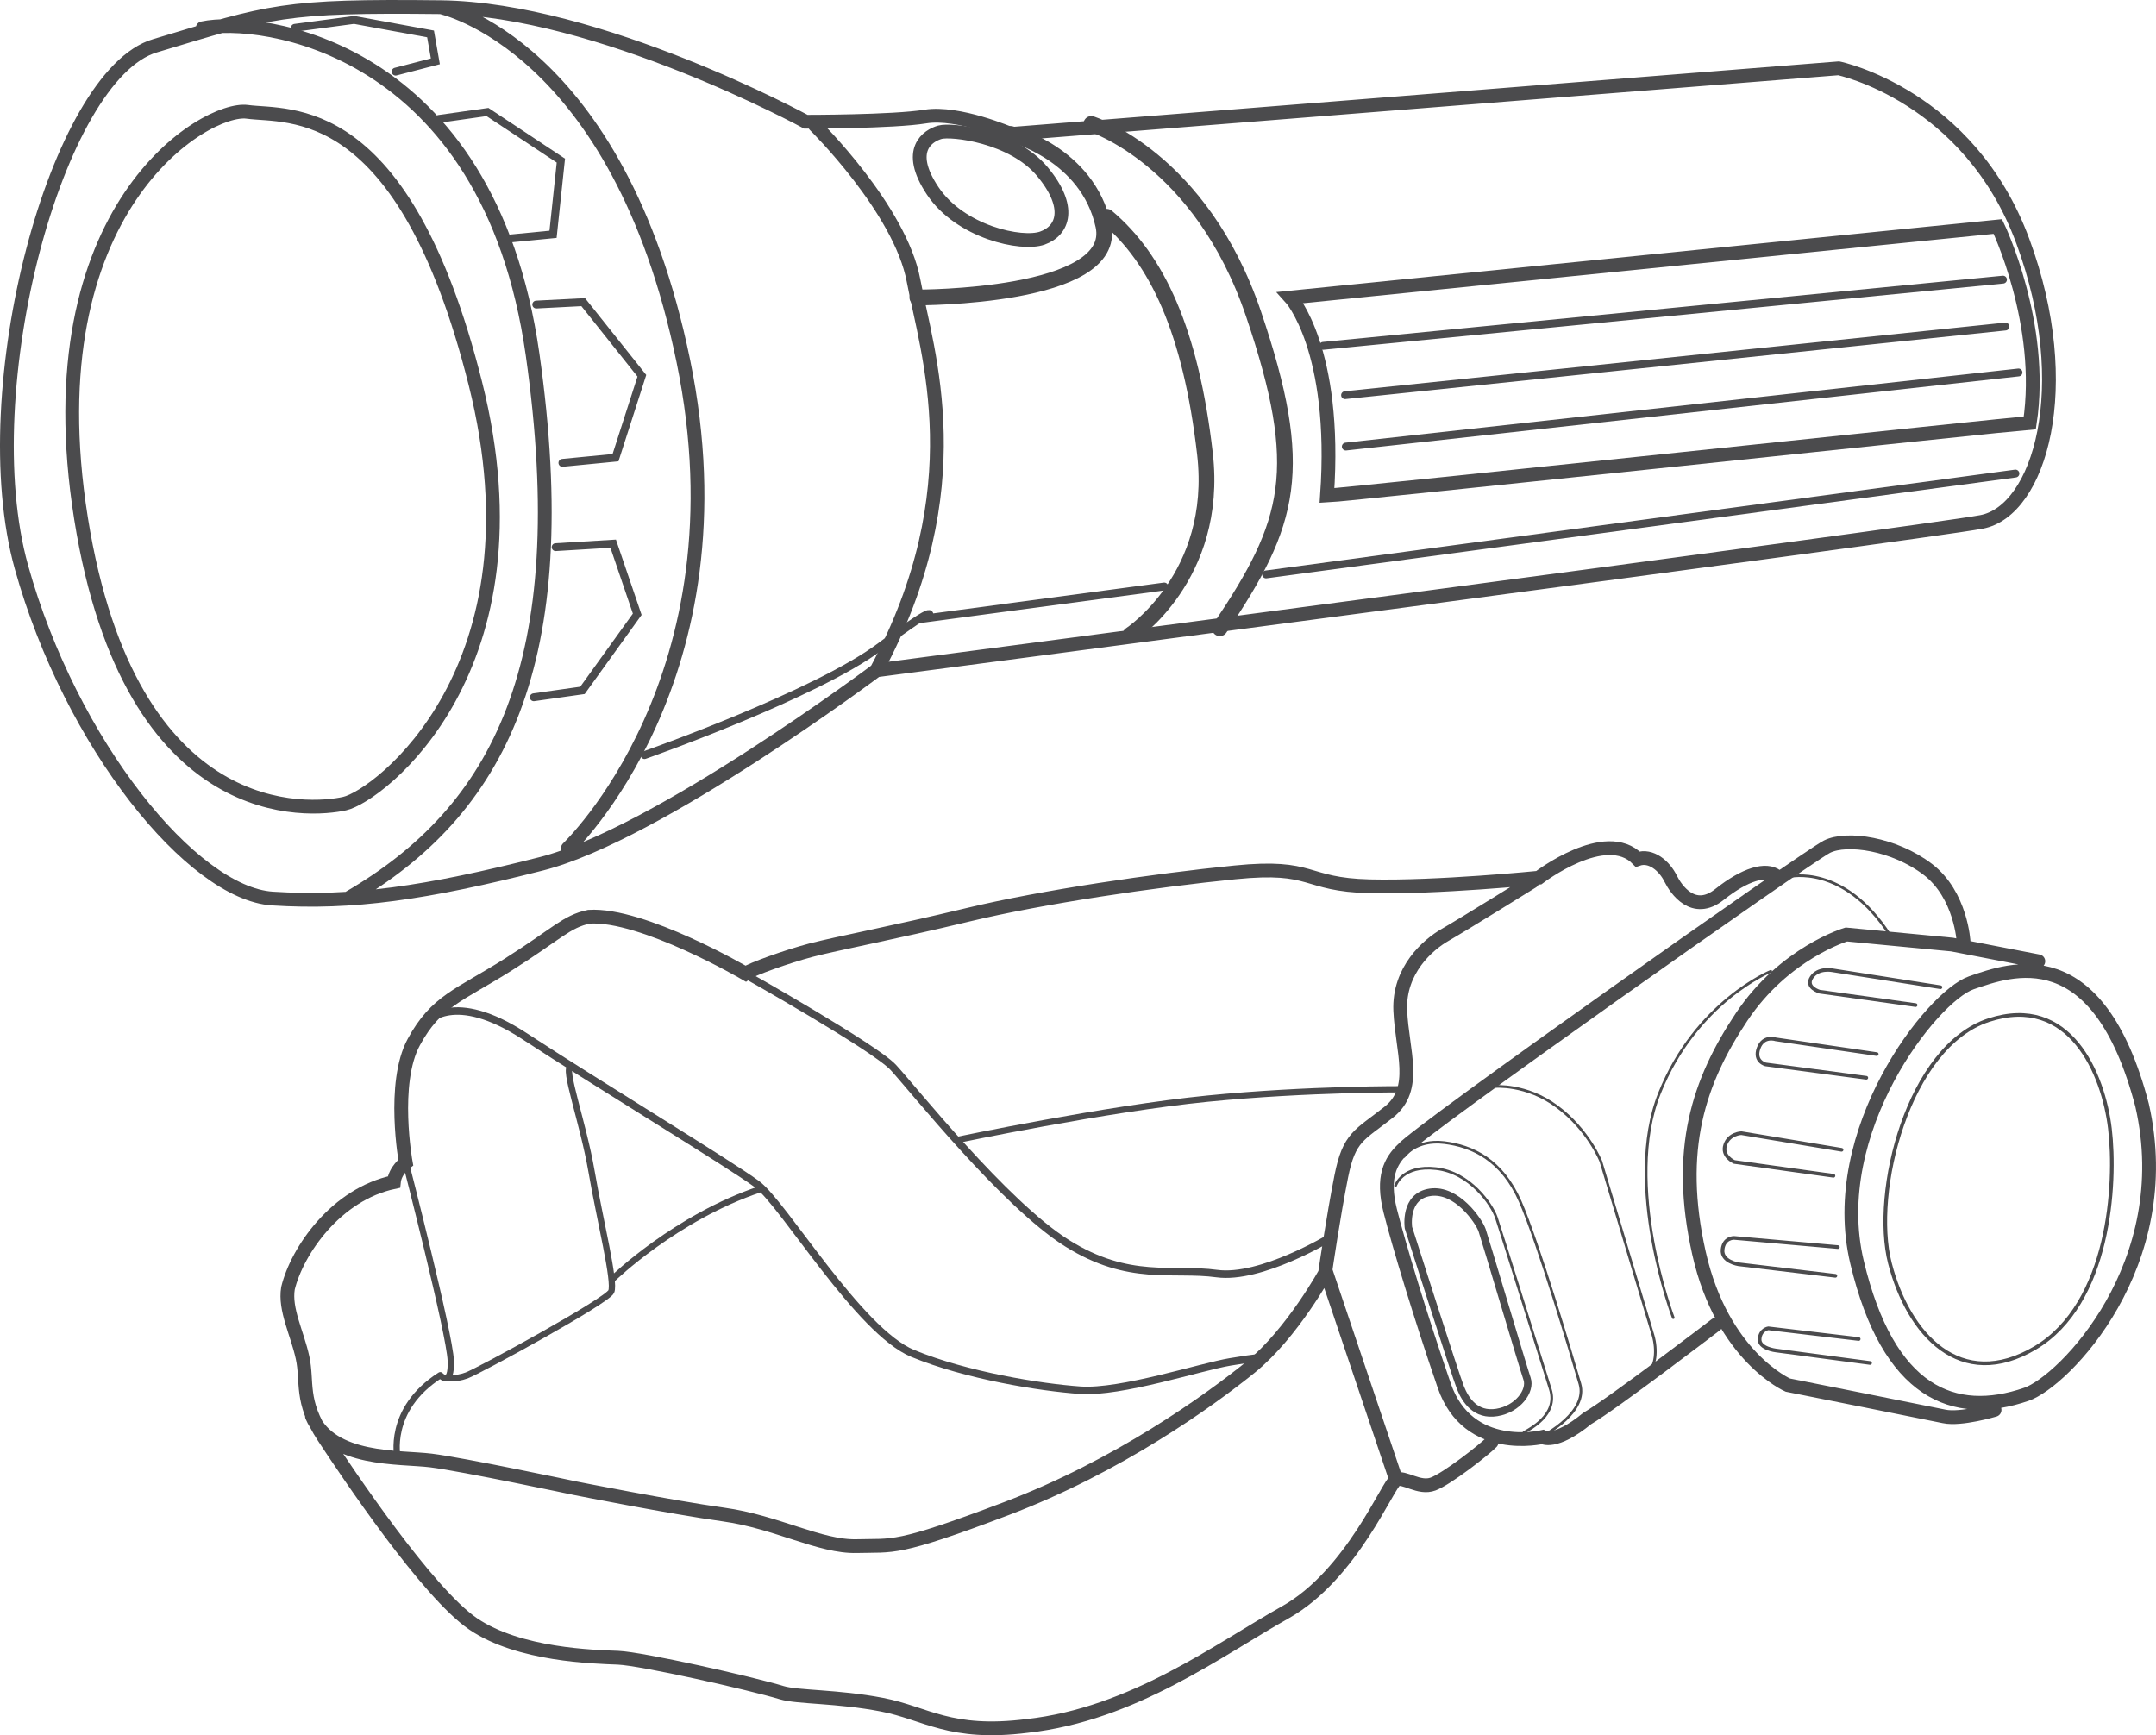 <?xml version="1.0" encoding="utf-8"?>
<!-- Generator: Adobe Illustrator 13.0.0, SVG Export Plug-In . SVG Version: 6.00 Build 14948)  -->
<!DOCTYPE svg PUBLIC "-//W3C//DTD SVG 1.1//EN" "http://www.w3.org/Graphics/SVG/1.1/DTD/svg11.dtd">
<svg version="1.1" id="Vrstva_1" xmlns="http://www.w3.org/2000/svg" xmlns:xlink="http://www.w3.org/1999/xlink" x="0px" y="0px"
	 width="78.253px" height="62.985px" viewBox="0 0 78.253 62.985" enable-background="new 0 0 78.253 62.985" xml:space="preserve">
<g>
	<path fill="none" stroke="#4B4B4D" stroke-width="0.5" stroke-linecap="round" d="M71.553,35.673
		c-1.431,0.492-5.283,5.388-4.152,10.142c1.132,4.753,3.513,5.704,6.148,4.796c1.355-0.466,5.517-4.71,4.199-10.494
		C76.149,34.006,72.983,35.18,71.553,35.673L71.553,35.673z M73.982,34.893l-3.133-0.607l-3.835-0.366c0,0-2.245,0.661-3.803,2.996
		c-1.557,2.334-2.389,4.813-1.546,8.569c0.845,3.756,3.225,4.792,3.225,4.792s5.068,1.009,5.675,1.137
		c0.606,0.129,1.829-0.236,1.829-0.236 M71.27,34.196c0,0-0.084-1.713-1.304-2.642c-1.219-0.929-2.936-1.181-3.655-0.821
		c-0.719,0.36-14.872,10.348-15.387,10.975c-0.46,0.436-0.771,1.024-0.466,2.24c0.307,1.215,1.097,3.838,1.962,6.35
		c0.865,2.513,3.564,1.864,3.564,1.864s0.44,0.298,1.624-0.672c0.936-0.547,4.672-3.407,4.672-3.407"/>
	<path fill="none" stroke="#4B4B4D" stroke-width="0.133" stroke-linecap="round" d="M72.188,37.027
		c-2.932,0.954-4.257,6.244-3.593,8.826c0.664,2.581,2.566,4.68,5.273,3.073s2.95-5.962,2.712-7.959
		C76.342,38.97,75.12,36.074,72.188,37.027L72.188,37.027z M70.429,35.835l-3.922-0.616c0,0-0.514-0.104-0.754,0.259
		c-0.24,0.364,0.291,0.519,0.291,0.519l3.483,0.486 M68.116,38.262l-3.669-0.536c0,0-0.447-0.155-0.619,0.326
		c-0.171,0.48,0.258,0.585,0.258,0.585l3.652,0.485 M66.84,41.736l-3.637-0.604c0,0-0.445,0.013-0.584,0.427
		c-0.139,0.413,0.326,0.618,0.326,0.618l3.601,0.502 M66.706,45.267l-3.768-0.333c0,0-0.37-0.013-0.416,0.425
		s0.576,0.532,0.576,0.532l3.518,0.419 M67.462,48.604l-3.281-0.388c0,0-0.294,0.045-0.315,0.39s0.593,0.414,0.593,0.414
		l3.416,0.454"/>
	<path fill="none" stroke="#4B4B4D" stroke-width="0.096" stroke-linecap="round" d="M50.651,43.038c0,0,0.244-0.759,1.473-0.619
		s2.022,1.299,2.186,1.776c0.165,0.484,1.666,5.296,1.961,6.234c0.295,0.938-0.776,1.451-0.96,1.571"/>
	<path fill="none" stroke="#4B4B4D" stroke-width="0.272" stroke-linecap="round" d="M51.12,44.563c0,0-0.171-1.149,0.794-1.285
		s1.767,1.05,1.879,1.376c0.112,0.327,1.486,4.969,1.633,5.396c0.147,0.428-0.325,1.096-1.097,1.221
		c-0.772,0.126-1.14-0.45-1.32-0.895C52.828,49.933,51.12,44.563,51.12,44.563L51.12,44.563z"/>
	<path fill="none" stroke="#4B4B4D" stroke-width="0.096" stroke-linecap="round" d="M50.96,41.977c0,0,0.431-0.626,1.457-0.502
		c1.026,0.125,2.099,0.627,2.761,2.141c0.662,1.515,1.87,5.596,2.166,6.617c0.296,1.022-1.276,1.845-1.276,1.845 M54.246,39.44
		c0,0,1.142-0.112,2.275,0.733c1.135,0.846,1.583,1.984,1.583,1.984s1.737,5.781,1.895,6.317c0.156,0.536,0.087,1.15-0.173,1.296
		 M60.731,47.83c0,0-1.829-4.822-0.5-8.146c1.328-3.324,4.04-4.427,4.04-4.427 M64.943,31.823c0,0,1.97-0.487,3.651,2.115"/>
	<path fill="none" stroke="#4B4B4D" stroke-width="0.5" stroke-linecap="round" d="M54.138,52.349
		c-0.277,0.282-1.605,1.321-2.119,1.517s-1.057-0.292-1.347-0.155c-0.29,0.138-1.602,3.456-4.02,4.813
		c-2.418,1.356-5.526,3.701-9.371,4.125c-2.81,0.354-3.673-0.464-5.268-0.771c-1.626-0.313-3.064-0.262-3.635-0.435
		c-1.129-0.342-5.071-1.232-5.945-1.269c-0.875-0.036-3.592-0.094-5.256-1.226s-4.564-5.474-5.428-6.787s-0.574-1.994-0.768-2.883
		c-0.193-0.889-0.656-1.741-0.529-2.516c0.334-1.37,1.748-3.412,3.844-3.854c0.041-0.426,0.43-0.71,0.43-0.71
		s-0.521-2.874,0.293-4.372s1.647-1.691,3.417-2.807c1.771-1.116,2.119-1.573,2.941-1.743c1.942-0.126,5.684,2.064,5.684,2.064
		c0.21-0.156,1.497-0.619,2.378-0.851c0.927-0.243,2.969-0.628,5.685-1.282c2.716-0.654,6.784-1.249,9.699-1.541
		c2.916-0.293,2.459,0.446,4.896,0.505s6.131-0.312,6.131-0.312s2.43-1.867,3.59-0.674c0.486-0.168,0.971,0.245,1.202,0.717
		c0.183,0.37,0.822,1.319,1.769,0.564c0.929-0.74,1.693-0.958,2.077-0.659 M55.617,31.999c0,0-2.528,1.572-3.157,1.93
		s-1.7,1.286-1.637,2.755c0.064,1.469,0.658,2.836-0.417,3.685c-1.075,0.85-1.437,0.889-1.725,2.337s-0.572,3.4-0.572,3.4
		l2.511,7.454 M48.127,46.155c0,0-1.221,2.246-2.738,3.473c-1.519,1.227-4.805,3.592-8.857,5.13
		c-4.052,1.537-4.096,1.325-5.432,1.364c-1.335,0.038-2.916-0.881-4.835-1.146c-1.919-0.266-5.387-0.955-5.387-0.955
		s-4.093-0.867-5.237-1.008c-1.144-0.14-3.612,0.034-4.318-1.604"/>
	<path fill="none" stroke="#4B4B4D" stroke-width="0.228" stroke-linecap="round" d="M14.43,52.925c0,0-0.404-1.761,1.55-3.007
		 M15.98,49.918c0,0,0.416,0.458,0.381-0.524s-1.634-7.194-1.634-7.194"/>
	<path fill="none" stroke="#4B4B4D" stroke-width="0.272" stroke-linecap="round" d="M15.5,37.1c0,0,0.946-1.187,3.551,0.52
		c2.606,1.706,7.448,4.641,8.422,5.362s3.699,5.341,5.657,6.146c1.958,0.805,4.617,1.231,6.081,1.335s4.377-0.851,5.435-1.028
		s1.074-0.145,1.074-0.145 M48.267,44.928c0,0-2.507,1.52-4.105,1.301c-1.598-0.219-3.174,0.316-5.439-1.106
		c-2.266-1.422-5.619-5.642-6.298-6.374c-0.679-0.732-5.377-3.376-5.377-3.376"/>
	<path fill="none" stroke="#4B4B4D" stroke-width="0.228" stroke-linecap="round" d="M16.233,50c0,0,0.261,0.089,0.705-0.074
		c0.444-0.164,5.09-2.698,5.247-3.044c0.157-0.346-0.413-2.601-0.715-4.362c-0.302-1.762-1.063-3.839-0.743-3.791 M22.248,46.411
		c0,0,2.285-2.223,5.346-3.246 M34.736,41.38c0,0,5.413-1.136,9.094-1.501s7.189-0.34,7.189-0.34"/>
	<path fill="none" stroke="#4B4B4D" stroke-width="0.5" stroke-linecap="round" d="M66.736,2.479c0,0,4.728,0.979,6.684,6.277
		s0.604,9.789-1.498,10.188c-2.103,0.399-40.11,5.387-40.11,5.387s-7.944,5.951-12.16,7.023c-4.216,1.072-6.865,1.447-9.763,1.262
		c-2.898-0.185-7.317-5.592-9.112-12.034C-1.019,14.141,2.07,2.708,5.627,1.661C9.824,0.396,10.272,0.196,16,0.261
		c5.728,0.065,13.25,4.158,13.25,4.158s3.153,0.004,4.341-0.189s3.098,0.632,3.098,0.632L66.736,2.479L66.736,2.479z M8.975,4.059
		c1.499,0.204,5.671-0.514,8.278,9.858c2.606,10.372-3.523,14.978-4.742,15.252s-7.773,0.913-9.571-10.354
		C1.141,7.547,7.476,3.855,8.975,4.059L8.975,4.059z M16,0.261c0,0,6.438,1.358,8.802,12.843c2.365,11.485-4.192,17.69-4.192,17.69
		 M7.355,1.025c2.021-0.431,10.368,0.546,11.974,11.833c1.605,11.287-1.264,16.587-6.642,19.719 M29.572,4.543
		c0,0,3.1,3.045,3.586,5.645c0.487,2.6,2.213,7.53-1.346,14.143"/>
	<path fill="none" stroke="#4B4B4D" stroke-width="0.571" stroke-linecap="round" d="M33.295,10.797c0,0,7.32,0.026,6.752-2.604
		s-3.36-3.331-3.36-3.331 M39.61,4.499c0,0,3.975,1.248,5.888,6.899s1.36,7.574-1.224,11.407 M41.027,23.043
		c0,0,3.221-2.104,2.708-6.569c-0.514-4.465-1.74-7.07-3.563-8.605"/>
	<path fill="none" stroke="#4B4B4D" stroke-width="0.5" stroke-linecap="round" d="M34.113,4.801
		c-0.417,0.119-1.262,0.629-0.26,2.127c1.002,1.499,3.229,1.982,3.981,1.714c0.752-0.268,1.079-1.117-0.001-2.413
		C36.753,4.933,34.529,4.683,34.113,4.801L34.113,4.801z M46.841,10.801c0,0,1.699,1.858,1.323,7.188
		c0.659-0.025,24.986-2.609,25.509-2.641c0.545-3.595-1.161-7.126-1.161-7.126L46.841,10.801L46.841,10.801z"/>
	<path fill="none" stroke="#4B4B4D" stroke-width="0.285" stroke-linecap="round" d="M48.023,12.554l24.676-2.404 M48.82,14.344
		l23.967-2.491 M48.847,16.21l24.415-2.69 M10.701,1.01l2.152-0.287l2.774,0.508l0.175,0.995L14.359,2.6 M15.928,4.316l1.766-0.25
		l2.663,1.764l-0.284,2.675l-1.542,0.15 M19.464,11.055l1.704-0.088l2.129,2.673l-0.956,2.973l-1.928,0.188 M20.167,19.861
		l2.089-0.126l0.873,2.562l-1.988,2.763l-1.767,0.25 M23.393,27.409c0,0,6.222-2.189,8.567-3.949
		c2.346-1.759,1.691-1.021,1.691-1.021l8.606-1.15 M45.952,20.851l27.199-3.662"/>
</g>
</svg>
